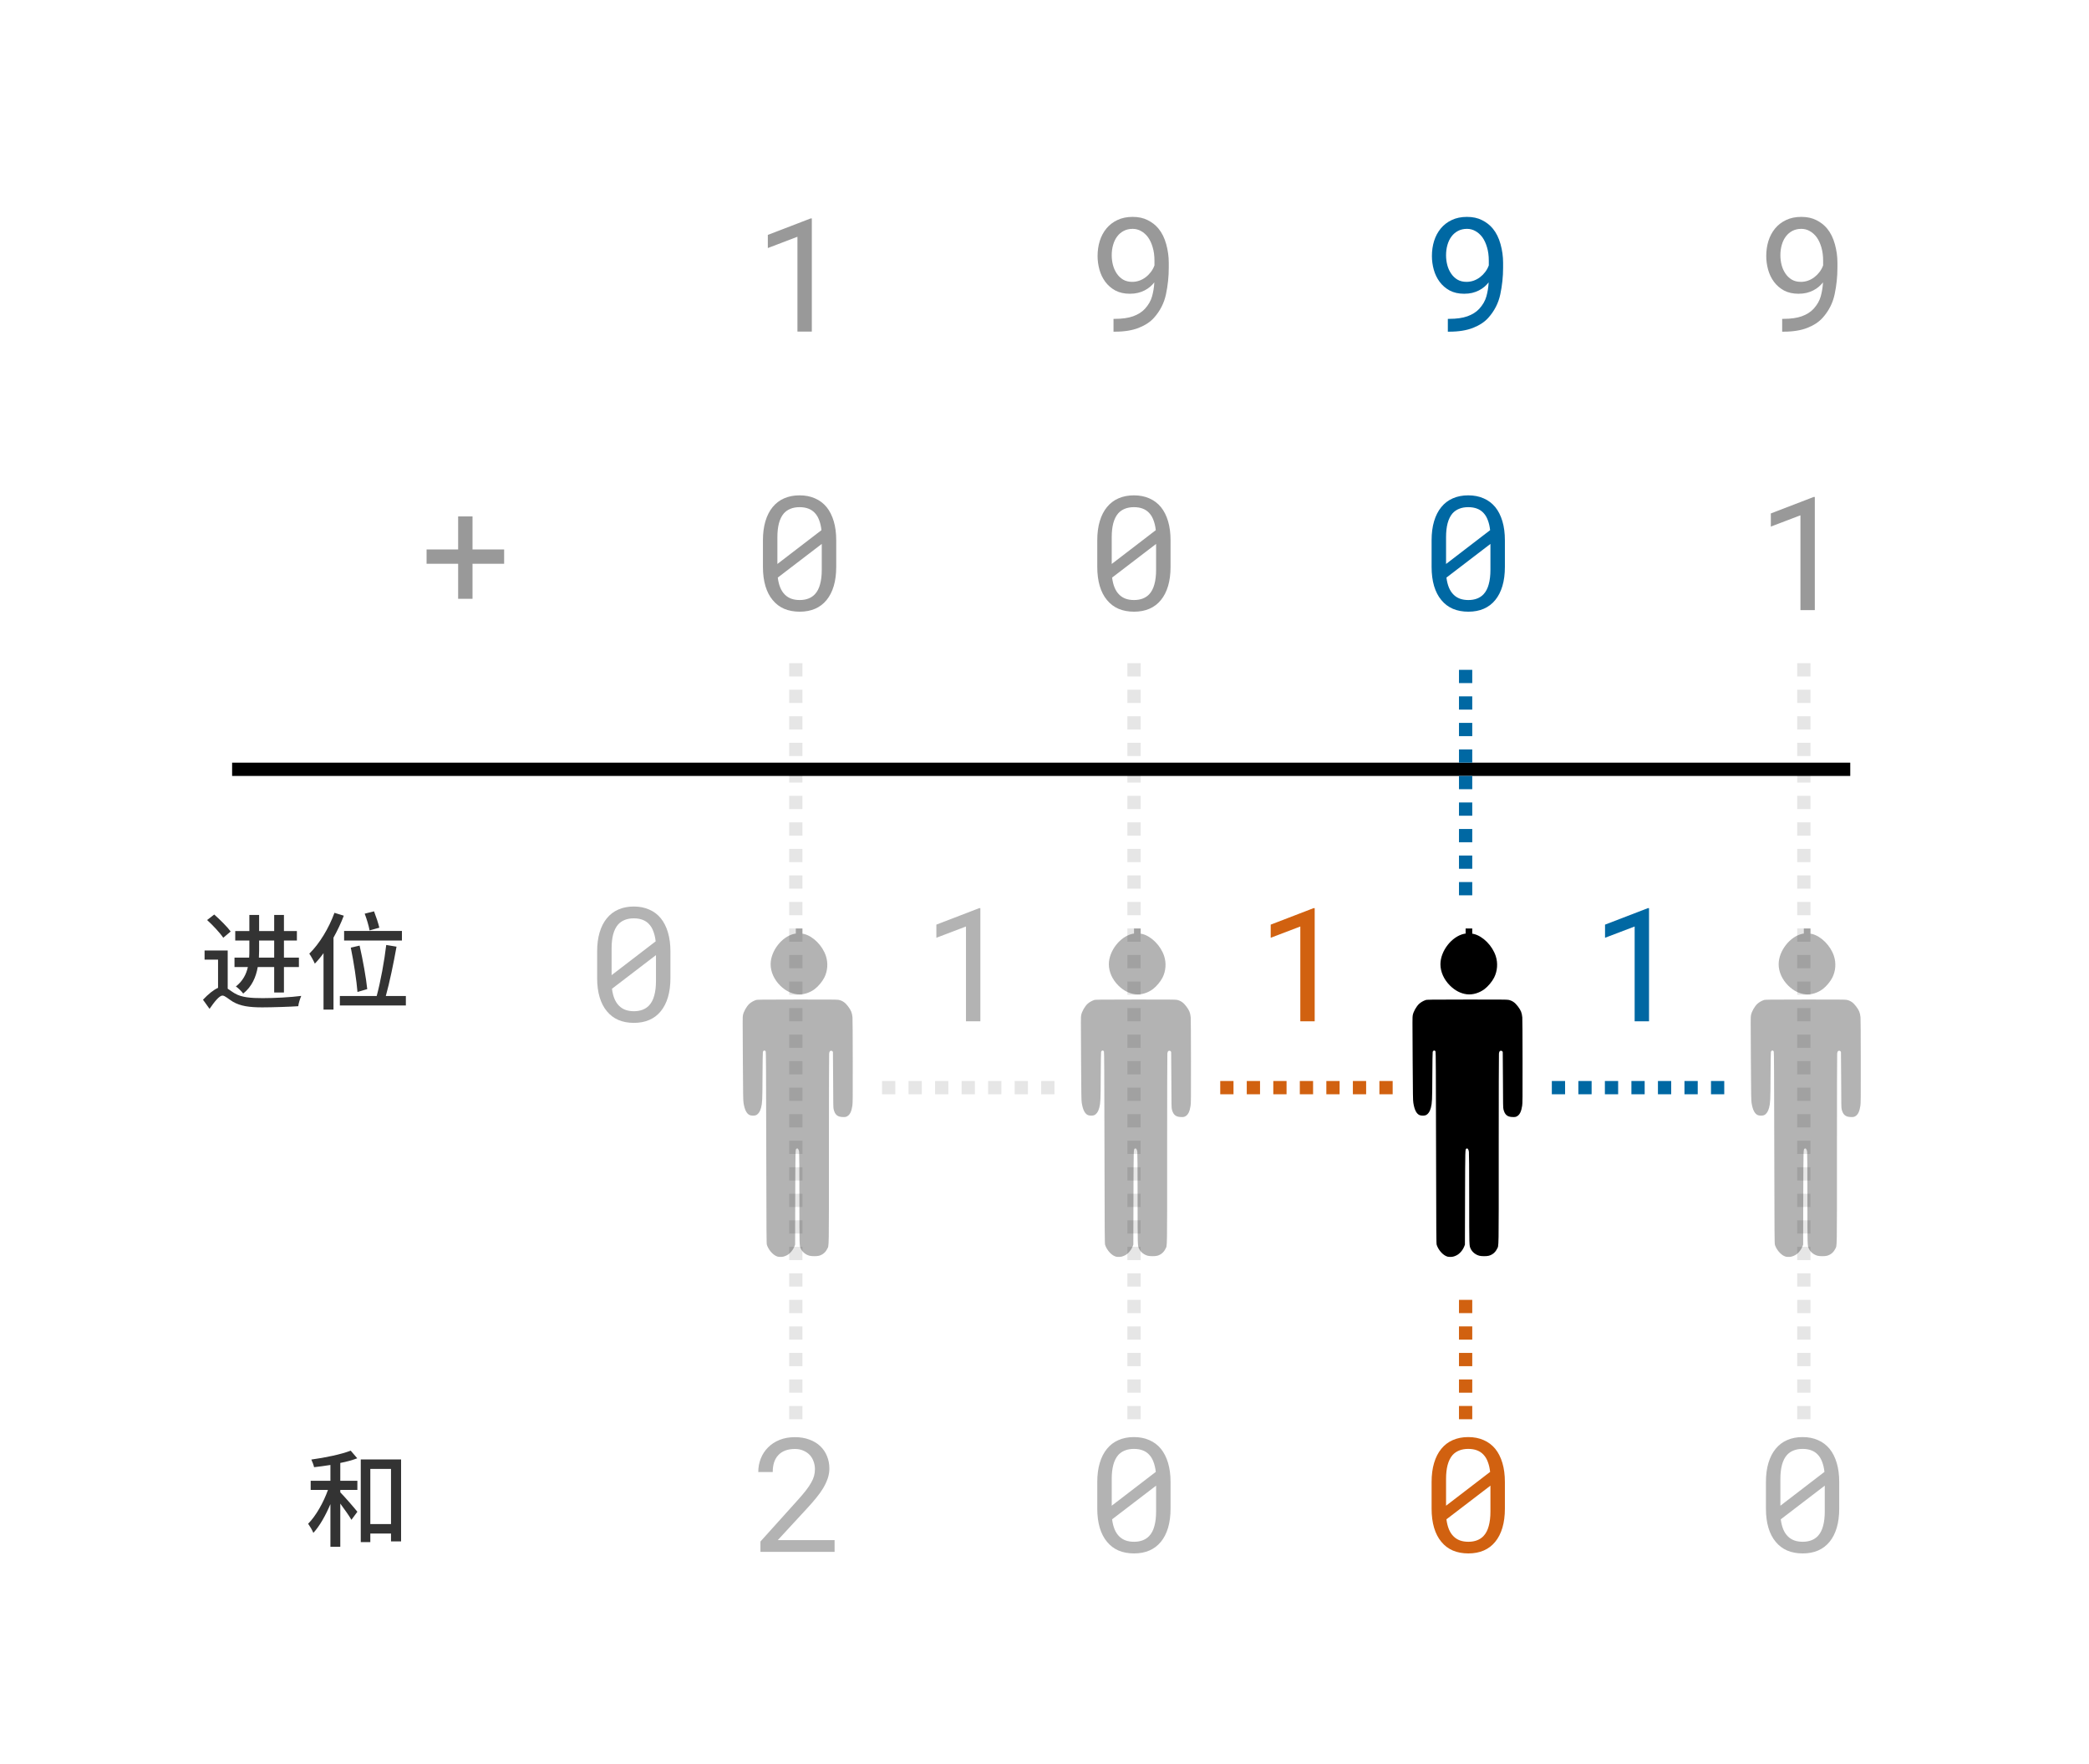 <svg width="315" height="266" viewBox="0 0 315 266" fill="none" xmlns="http://www.w3.org/2000/svg">
    <rect width="315" height="266" fill="white" />
    <path d="M122.414 50V32.938H122.238L115.781 35.422V37.402L120.246 35.703V50H122.414ZM168.129 48.078H167.906V50.012H168.129C169.535 50.012 170.727 49.82 171.703 49.438C172.688 49.047 173.457 48.539 174.012 47.914C174.934 46.883 175.535 45.703 175.816 44.375C176.098 43.039 176.238 41.711 176.238 40.391V39.605C176.238 38.676 176.109 37.746 175.852 36.816C175.594 35.879 175.207 35.098 174.691 34.473C174.254 33.941 173.711 33.516 173.062 33.195C172.422 32.867 171.664 32.703 170.789 32.703C169.914 32.703 169.145 32.863 168.48 33.184C167.824 33.496 167.277 33.918 166.84 34.449C166.395 34.988 166.059 35.617 165.832 36.336C165.613 37.047 165.504 37.805 165.504 38.609C165.504 39.297 165.598 39.98 165.785 40.66C165.973 41.34 166.266 41.949 166.664 42.488C167.062 43.027 167.566 43.465 168.176 43.801C168.793 44.129 169.523 44.293 170.367 44.293C170.805 44.293 171.207 44.25 171.574 44.164C171.949 44.07 172.289 43.945 172.594 43.789C172.898 43.633 173.172 43.453 173.414 43.25C173.656 43.039 173.871 42.816 174.059 42.582V42.605C174.02 43.324 173.906 44.02 173.719 44.691C173.531 45.363 173.168 45.992 172.629 46.578C172.184 47.055 171.594 47.426 170.859 47.691C170.133 47.949 169.223 48.078 168.129 48.078ZM170.719 42.5C170.195 42.5 169.738 42.387 169.348 42.16C168.965 41.926 168.648 41.621 168.398 41.246C168.141 40.871 167.949 40.445 167.824 39.969C167.699 39.484 167.637 38.992 167.637 38.492C167.637 37.93 167.707 37.406 167.848 36.922C167.988 36.43 168.195 36.004 168.469 35.645C168.734 35.293 169.062 35.016 169.453 34.812C169.844 34.609 170.293 34.508 170.801 34.508C171.246 34.508 171.664 34.617 172.055 34.836C172.453 35.055 172.805 35.367 173.109 35.773C173.406 36.188 173.641 36.691 173.812 37.285C173.992 37.879 174.082 38.555 174.082 39.312V40.016C173.949 40.383 173.766 40.719 173.531 41.023C173.305 41.32 173.047 41.578 172.758 41.797C172.461 42.023 172.137 42.199 171.785 42.324C171.441 42.441 171.086 42.5 170.719 42.5ZM268.957 48.078H268.734V50.012H268.957C270.363 50.012 271.555 49.82 272.531 49.438C273.516 49.047 274.285 48.539 274.84 47.914C275.762 46.883 276.363 45.703 276.645 44.375C276.926 43.039 277.066 41.711 277.066 40.391V39.605C277.066 38.676 276.938 37.746 276.68 36.816C276.422 35.879 276.035 35.098 275.52 34.473C275.082 33.941 274.539 33.516 273.891 33.195C273.25 32.867 272.492 32.703 271.617 32.703C270.742 32.703 269.973 32.863 269.309 33.184C268.652 33.496 268.105 33.918 267.668 34.449C267.223 34.988 266.887 35.617 266.66 36.336C266.441 37.047 266.332 37.805 266.332 38.609C266.332 39.297 266.426 39.98 266.613 40.66C266.801 41.34 267.094 41.949 267.492 42.488C267.891 43.027 268.395 43.465 269.004 43.801C269.621 44.129 270.352 44.293 271.195 44.293C271.633 44.293 272.035 44.25 272.402 44.164C272.777 44.07 273.117 43.945 273.422 43.789C273.727 43.633 274 43.453 274.242 43.25C274.484 43.039 274.699 42.816 274.887 42.582V42.605C274.848 43.324 274.734 44.02 274.547 44.691C274.359 45.363 273.996 45.992 273.457 46.578C273.012 47.055 272.422 47.426 271.688 47.691C270.961 47.949 270.051 48.078 268.957 48.078ZM271.547 42.5C271.023 42.5 270.566 42.387 270.176 42.16C269.793 41.926 269.477 41.621 269.227 41.246C268.969 40.871 268.777 40.445 268.652 39.969C268.527 39.484 268.465 38.992 268.465 38.492C268.465 37.93 268.535 37.406 268.676 36.922C268.816 36.43 269.023 36.004 269.297 35.645C269.562 35.293 269.891 35.016 270.281 34.812C270.672 34.609 271.121 34.508 271.629 34.508C272.074 34.508 272.492 34.617 272.883 34.836C273.281 35.055 273.633 35.367 273.938 35.773C274.234 36.188 274.469 36.691 274.641 37.285C274.82 37.879 274.91 38.555 274.91 39.312V40.016C274.777 40.383 274.594 40.719 274.359 41.023C274.133 41.32 273.875 41.578 273.586 41.797C273.289 42.023 272.965 42.199 272.613 42.324C272.27 42.441 271.914 42.5 271.547 42.5ZM71.25 82.848V77.867H69.082V82.848H64.324V85.004H69.082V90.289H71.25V85.004H76.019V82.848H71.25ZM126.094 85.473V81.477C126.094 80.391 125.969 79.43 125.719 78.594C125.469 77.75 125.109 77.039 124.641 76.461C124.164 75.883 123.582 75.445 122.895 75.148C122.215 74.844 121.438 74.691 120.562 74.691C119.695 74.691 118.918 74.844 118.23 75.148C117.551 75.445 116.977 75.883 116.508 76.461C116.031 77.039 115.668 77.75 115.418 78.594C115.168 79.43 115.043 80.391 115.043 81.477V85.473C115.043 86.559 115.168 87.523 115.418 88.367C115.668 89.203 116.031 89.906 116.508 90.477C116.984 91.062 117.566 91.504 118.254 91.801C118.941 92.09 119.719 92.234 120.586 92.234C121.461 92.234 122.238 92.086 122.918 91.789C123.598 91.492 124.172 91.055 124.641 90.477C125.109 89.906 125.469 89.203 125.719 88.367C125.969 87.523 126.094 86.559 126.094 85.473ZM117.223 85.039C117.223 84.836 117.223 84.637 117.223 84.441C117.223 84.246 117.223 84.051 117.223 83.856V80.996C117.223 80.199 117.301 79.5 117.457 78.898C117.621 78.289 117.867 77.793 118.195 77.41C118.469 77.106 118.801 76.875 119.191 76.719C119.59 76.555 120.047 76.473 120.562 76.473C121.07 76.473 121.516 76.547 121.898 76.695C122.289 76.844 122.617 77.066 122.883 77.363C123.156 77.652 123.371 78.016 123.527 78.453C123.691 78.883 123.805 79.379 123.867 79.941L117.223 85.039ZM123.914 85.93C123.914 86.766 123.828 87.492 123.656 88.109C123.492 88.727 123.23 89.227 122.871 89.609C122.605 89.891 122.281 90.106 121.898 90.254C121.516 90.402 121.078 90.477 120.586 90.477C120.117 90.477 119.695 90.41 119.32 90.277C118.945 90.137 118.625 89.934 118.359 89.668C118.07 89.387 117.836 89.031 117.656 88.602C117.477 88.164 117.352 87.66 117.281 87.09L123.914 82.016C123.914 82.234 123.914 82.512 123.914 82.848C123.914 83.176 123.914 83.398 123.914 83.516V85.93ZM176.508 85.473V81.477C176.508 80.391 176.383 79.43 176.133 78.594C175.883 77.75 175.523 77.039 175.055 76.461C174.578 75.883 173.996 75.445 173.309 75.148C172.629 74.844 171.852 74.691 170.977 74.691C170.109 74.691 169.332 74.844 168.645 75.148C167.965 75.445 167.391 75.883 166.922 76.461C166.445 77.039 166.082 77.75 165.832 78.594C165.582 79.43 165.457 80.391 165.457 81.477V85.473C165.457 86.559 165.582 87.523 165.832 88.367C166.082 89.203 166.445 89.906 166.922 90.477C167.398 91.062 167.98 91.504 168.668 91.801C169.355 92.09 170.133 92.234 171 92.234C171.875 92.234 172.652 92.086 173.332 91.789C174.012 91.492 174.586 91.055 175.055 90.477C175.523 89.906 175.883 89.203 176.133 88.367C176.383 87.523 176.508 86.559 176.508 85.473ZM167.637 85.039C167.637 84.836 167.637 84.637 167.637 84.441C167.637 84.246 167.637 84.051 167.637 83.856V80.996C167.637 80.199 167.715 79.5 167.871 78.898C168.035 78.289 168.281 77.793 168.609 77.41C168.883 77.106 169.215 76.875 169.605 76.719C170.004 76.555 170.461 76.473 170.977 76.473C171.484 76.473 171.93 76.547 172.312 76.695C172.703 76.844 173.031 77.066 173.297 77.363C173.57 77.652 173.785 78.016 173.941 78.453C174.105 78.883 174.219 79.379 174.281 79.941L167.637 85.039ZM174.328 85.93C174.328 86.766 174.242 87.492 174.07 88.109C173.906 88.727 173.645 89.227 173.285 89.609C173.02 89.891 172.695 90.106 172.312 90.254C171.93 90.402 171.492 90.477 171 90.477C170.531 90.477 170.109 90.41 169.734 90.277C169.359 90.137 169.039 89.934 168.773 89.668C168.484 89.387 168.25 89.031 168.07 88.602C167.891 88.164 167.766 87.66 167.695 87.09L174.328 82.016C174.328 82.234 174.328 82.512 174.328 82.848C174.328 83.176 174.328 83.398 174.328 83.516V85.93ZM273.656 92V74.938H273.48L267.023 77.422V79.402L271.488 77.703V92H273.656Z" fill="black" fill-opacity="0.4" />
    <path d="M218.543 48.078H218.32V50.012H218.543C219.949 50.012 221.141 49.82 222.117 49.438C223.102 49.047 223.871 48.539 224.426 47.914C225.348 46.883 225.949 45.703 226.23 44.375C226.512 43.039 226.652 41.711 226.652 40.391V39.605C226.652 38.676 226.523 37.746 226.266 36.816C226.008 35.879 225.621 35.098 225.105 34.473C224.668 33.941 224.125 33.516 223.477 33.195C222.836 32.867 222.078 32.703 221.203 32.703C220.328 32.703 219.559 32.863 218.895 33.184C218.238 33.496 217.691 33.918 217.254 34.449C216.809 34.988 216.473 35.617 216.246 36.336C216.027 37.047 215.918 37.805 215.918 38.609C215.918 39.297 216.012 39.98 216.199 40.66C216.387 41.34 216.68 41.949 217.078 42.488C217.477 43.027 217.98 43.465 218.59 43.801C219.207 44.129 219.938 44.293 220.781 44.293C221.219 44.293 221.621 44.25 221.988 44.164C222.363 44.07 222.703 43.945 223.008 43.789C223.312 43.633 223.586 43.453 223.828 43.25C224.07 43.039 224.285 42.816 224.473 42.582V42.605C224.434 43.324 224.32 44.02 224.133 44.691C223.945 45.363 223.582 45.992 223.043 46.578C222.598 47.055 222.008 47.426 221.273 47.691C220.547 47.949 219.637 48.078 218.543 48.078ZM221.133 42.5C220.609 42.5 220.152 42.387 219.762 42.16C219.379 41.926 219.062 41.621 218.812 41.246C218.555 40.871 218.363 40.445 218.238 39.969C218.113 39.484 218.051 38.992 218.051 38.492C218.051 37.93 218.121 37.406 218.262 36.922C218.402 36.43 218.609 36.004 218.883 35.645C219.148 35.293 219.477 35.016 219.867 34.812C220.258 34.609 220.707 34.508 221.215 34.508C221.66 34.508 222.078 34.617 222.469 34.836C222.867 35.055 223.219 35.367 223.523 35.773C223.82 36.188 224.055 36.691 224.227 37.285C224.406 37.879 224.496 38.555 224.496 39.312V40.016C224.363 40.383 224.18 40.719 223.945 41.023C223.719 41.32 223.461 41.578 223.172 41.797C222.875 42.023 222.551 42.199 222.199 42.324C221.855 42.441 221.5 42.5 221.133 42.5ZM226.922 85.473V81.477C226.922 80.391 226.797 79.43 226.547 78.594C226.297 77.75 225.938 77.039 225.469 76.461C224.992 75.883 224.41 75.445 223.723 75.148C223.043 74.844 222.266 74.691 221.391 74.691C220.523 74.691 219.746 74.844 219.059 75.148C218.379 75.445 217.805 75.883 217.336 76.461C216.859 77.039 216.496 77.75 216.246 78.594C215.996 79.43 215.871 80.391 215.871 81.477V85.473C215.871 86.559 215.996 87.523 216.246 88.367C216.496 89.203 216.859 89.906 217.336 90.477C217.812 91.062 218.395 91.504 219.082 91.801C219.77 92.09 220.547 92.234 221.414 92.234C222.289 92.234 223.066 92.086 223.746 91.789C224.426 91.492 225 91.055 225.469 90.477C225.938 89.906 226.297 89.203 226.547 88.367C226.797 87.523 226.922 86.559 226.922 85.473ZM218.051 85.039C218.051 84.836 218.051 84.637 218.051 84.441C218.051 84.246 218.051 84.051 218.051 83.856V80.996C218.051 80.199 218.129 79.5 218.285 78.898C218.449 78.289 218.695 77.793 219.023 77.41C219.297 77.106 219.629 76.875 220.02 76.719C220.418 76.555 220.875 76.473 221.391 76.473C221.898 76.473 222.344 76.547 222.727 76.695C223.117 76.844 223.445 77.066 223.711 77.363C223.984 77.652 224.199 78.016 224.355 78.453C224.52 78.883 224.633 79.379 224.695 79.941L218.051 85.039ZM224.742 85.93C224.742 86.766 224.656 87.492 224.484 88.109C224.32 88.727 224.059 89.227 223.699 89.609C223.434 89.891 223.109 90.106 222.727 90.254C222.344 90.402 221.906 90.477 221.414 90.477C220.945 90.477 220.523 90.41 220.148 90.277C219.773 90.137 219.453 89.934 219.188 89.668C218.898 89.387 218.664 89.031 218.484 88.602C218.305 88.164 218.18 87.66 218.109 87.09L224.742 82.016C224.742 82.234 224.742 82.512 224.742 82.848C224.742 83.176 224.742 83.398 224.742 83.516V85.93Z" fill="#0068A3" />
    <path d="M125.848 234V232.23H117.281L121.863 227.262C122.293 226.793 122.699 226.324 123.082 225.855C123.473 225.379 123.816 224.898 124.113 224.414C124.402 223.93 124.633 223.441 124.805 222.949C124.977 222.449 125.062 221.945 125.062 221.438C125.062 220.758 124.941 220.129 124.699 219.551C124.465 218.973 124.125 218.473 123.68 218.051C123.234 217.629 122.688 217.301 122.039 217.066C121.398 216.824 120.676 216.703 119.871 216.703C118.996 216.703 118.215 216.844 117.527 217.125C116.848 217.406 116.273 217.785 115.805 218.262C115.328 218.738 114.965 219.297 114.715 219.938C114.465 220.57 114.34 221.246 114.34 221.965H116.52C116.52 221.434 116.586 220.953 116.719 220.523C116.859 220.094 117.07 219.727 117.352 219.422C117.625 219.125 117.969 218.895 118.383 218.73C118.805 218.566 119.301 218.484 119.871 218.484C120.34 218.484 120.758 218.566 121.125 218.73C121.5 218.887 121.82 219.102 122.086 219.375C122.344 219.648 122.539 219.973 122.672 220.348C122.812 220.715 122.883 221.109 122.883 221.531C122.883 221.875 122.84 222.211 122.754 222.539C122.668 222.859 122.523 223.199 122.32 223.559C122.117 223.926 121.848 224.324 121.512 224.754C121.176 225.184 120.758 225.676 120.258 226.23L114.668 232.441V234H125.848ZM176.508 227.473V223.477C176.508 222.391 176.383 221.43 176.133 220.594C175.883 219.75 175.523 219.039 175.055 218.461C174.578 217.883 173.996 217.445 173.309 217.148C172.629 216.844 171.852 216.691 170.977 216.691C170.109 216.691 169.332 216.844 168.645 217.148C167.965 217.445 167.391 217.883 166.922 218.461C166.445 219.039 166.082 219.75 165.832 220.594C165.582 221.43 165.457 222.391 165.457 223.477V227.473C165.457 228.559 165.582 229.523 165.832 230.367C166.082 231.203 166.445 231.906 166.922 232.477C167.398 233.062 167.98 233.504 168.668 233.801C169.355 234.09 170.133 234.234 171 234.234C171.875 234.234 172.652 234.086 173.332 233.789C174.012 233.492 174.586 233.055 175.055 232.477C175.523 231.906 175.883 231.203 176.133 230.367C176.383 229.523 176.508 228.559 176.508 227.473ZM167.637 227.039C167.637 226.836 167.637 226.637 167.637 226.441C167.637 226.246 167.637 226.051 167.637 225.855V222.996C167.637 222.199 167.715 221.5 167.871 220.898C168.035 220.289 168.281 219.793 168.609 219.41C168.883 219.105 169.215 218.875 169.605 218.719C170.004 218.555 170.461 218.473 170.977 218.473C171.484 218.473 171.93 218.547 172.312 218.695C172.703 218.844 173.031 219.066 173.297 219.363C173.57 219.652 173.785 220.016 173.941 220.453C174.105 220.883 174.219 221.379 174.281 221.941L167.637 227.039ZM174.328 227.93C174.328 228.766 174.242 229.492 174.07 230.109C173.906 230.727 173.645 231.227 173.285 231.609C173.02 231.891 172.695 232.105 172.312 232.254C171.93 232.402 171.492 232.477 171 232.477C170.531 232.477 170.109 232.41 169.734 232.277C169.359 232.137 169.039 231.934 168.773 231.668C168.484 231.387 168.25 231.031 168.07 230.602C167.891 230.164 167.766 229.66 167.695 229.09L174.328 224.016C174.328 224.234 174.328 224.512 174.328 224.848C174.328 225.176 174.328 225.398 174.328 225.516V227.93ZM277.336 227.473V223.477C277.336 222.391 277.211 221.43 276.961 220.594C276.711 219.75 276.352 219.039 275.883 218.461C275.406 217.883 274.824 217.445 274.137 217.148C273.457 216.844 272.68 216.691 271.805 216.691C270.938 216.691 270.16 216.844 269.473 217.148C268.793 217.445 268.219 217.883 267.75 218.461C267.273 219.039 266.91 219.75 266.66 220.594C266.41 221.43 266.285 222.391 266.285 223.477V227.473C266.285 228.559 266.41 229.523 266.66 230.367C266.91 231.203 267.273 231.906 267.75 232.477C268.227 233.062 268.809 233.504 269.496 233.801C270.184 234.09 270.961 234.234 271.828 234.234C272.703 234.234 273.48 234.086 274.16 233.789C274.84 233.492 275.414 233.055 275.883 232.477C276.352 231.906 276.711 231.203 276.961 230.367C277.211 229.523 277.336 228.559 277.336 227.473ZM268.465 227.039C268.465 226.836 268.465 226.637 268.465 226.441C268.465 226.246 268.465 226.051 268.465 225.855V222.996C268.465 222.199 268.543 221.5 268.699 220.898C268.863 220.289 269.109 219.793 269.438 219.41C269.711 219.105 270.043 218.875 270.434 218.719C270.832 218.555 271.289 218.473 271.805 218.473C272.312 218.473 272.758 218.547 273.141 218.695C273.531 218.844 273.859 219.066 274.125 219.363C274.398 219.652 274.613 220.016 274.77 220.453C274.934 220.883 275.047 221.379 275.109 221.941L268.465 227.039ZM275.156 227.93C275.156 228.766 275.07 229.492 274.898 230.109C274.734 230.727 274.473 231.227 274.113 231.609C273.848 231.891 273.523 232.105 273.141 232.254C272.758 232.402 272.32 232.477 271.828 232.477C271.359 232.477 270.938 232.41 270.562 232.277C270.188 232.137 269.867 231.934 269.602 231.668C269.312 231.387 269.078 231.031 268.898 230.602C268.719 230.164 268.594 229.66 268.523 229.09L275.156 224.016C275.156 224.234 275.156 224.512 275.156 224.848C275.156 225.176 275.156 225.398 275.156 225.516V227.93Z" fill="black" fill-opacity="0.3" />
    <path d="M226.922 227.473V223.477C226.922 222.391 226.797 221.43 226.547 220.594C226.297 219.75 225.938 219.039 225.469 218.461C224.992 217.883 224.41 217.445 223.723 217.148C223.043 216.844 222.266 216.691 221.391 216.691C220.523 216.691 219.746 216.844 219.059 217.148C218.379 217.445 217.805 217.883 217.336 218.461C216.859 219.039 216.496 219.75 216.246 220.594C215.996 221.43 215.871 222.391 215.871 223.477V227.473C215.871 228.559 215.996 229.523 216.246 230.367C216.496 231.203 216.859 231.906 217.336 232.477C217.812 233.062 218.395 233.504 219.082 233.801C219.77 234.09 220.547 234.234 221.414 234.234C222.289 234.234 223.066 234.086 223.746 233.789C224.426 233.492 225 233.055 225.469 232.477C225.938 231.906 226.297 231.203 226.547 230.367C226.797 229.523 226.922 228.559 226.922 227.473ZM218.051 227.039C218.051 226.836 218.051 226.637 218.051 226.441C218.051 226.246 218.051 226.051 218.051 225.855V222.996C218.051 222.199 218.129 221.5 218.285 220.898C218.449 220.289 218.695 219.793 219.023 219.41C219.297 219.105 219.629 218.875 220.02 218.719C220.418 218.555 220.875 218.473 221.391 218.473C221.898 218.473 222.344 218.547 222.727 218.695C223.117 218.844 223.445 219.066 223.711 219.363C223.984 219.652 224.199 220.016 224.355 220.453C224.52 220.883 224.633 221.379 224.695 221.941L218.051 227.039ZM224.742 227.93C224.742 228.766 224.656 229.492 224.484 230.109C224.32 230.727 224.059 231.227 223.699 231.609C223.434 231.891 223.109 232.105 222.727 232.254C222.344 232.402 221.906 232.477 221.414 232.477C220.945 232.477 220.523 232.41 220.148 232.277C219.773 232.137 219.453 231.934 219.188 231.668C218.898 231.387 218.664 231.031 218.484 230.602C218.305 230.164 218.18 229.66 218.109 229.09L224.742 224.016C224.742 224.234 224.742 224.512 224.742 224.848C224.742 225.176 224.742 225.398 224.742 225.516V227.93Z" fill="#D16110" />
    <path d="M101.094 147.473V143.477C101.094 142.391 100.969 141.43 100.719 140.594C100.469 139.75 100.109 139.039 99.641 138.461C99.164 137.883 98.582 137.445 97.894 137.148C97.215 136.844 96.438 136.691 95.562 136.691C94.695 136.691 93.918 136.844 93.231 137.148C92.551 137.445 91.977 137.883 91.508 138.461C91.031 139.039 90.668 139.75 90.418 140.594C90.168 141.43 90.043 142.391 90.043 143.477V147.473C90.043 148.559 90.168 149.523 90.418 150.367C90.668 151.203 91.031 151.906 91.508 152.477C91.984 153.062 92.566 153.504 93.254 153.801C93.941 154.09 94.719 154.234 95.586 154.234C96.461 154.234 97.238 154.086 97.918 153.789C98.598 153.492 99.172 153.055 99.641 152.477C100.109 151.906 100.469 151.203 100.719 150.367C100.969 149.523 101.094 148.559 101.094 147.473ZM92.223 147.039C92.223 146.836 92.223 146.637 92.223 146.441C92.223 146.246 92.223 146.051 92.223 145.855V142.996C92.223 142.199 92.301 141.5 92.457 140.898C92.621 140.289 92.867 139.793 93.195 139.41C93.469 139.105 93.801 138.875 94.191 138.719C94.59 138.555 95.047 138.473 95.562 138.473C96.07 138.473 96.516 138.547 96.898 138.695C97.289 138.844 97.617 139.066 97.883 139.363C98.156 139.652 98.371 140.016 98.527 140.453C98.691 140.883 98.805 141.379 98.867 141.941L92.223 147.039ZM98.914 147.93C98.914 148.766 98.828 149.492 98.656 150.109C98.492 150.727 98.231 151.227 97.871 151.609C97.606 151.891 97.281 152.105 96.898 152.254C96.516 152.402 96.078 152.477 95.586 152.477C95.117 152.477 94.695 152.41 94.32 152.277C93.945 152.137 93.625 151.934 93.359 151.668C93.07 151.387 92.836 151.031 92.656 150.602C92.477 150.164 92.352 149.66 92.281 149.09L98.914 144.016C98.914 144.234 98.914 144.512 98.914 144.848C98.914 145.176 98.914 145.398 98.914 145.516V147.93ZM147.828 154V136.938H147.652L141.195 139.422V141.402L145.66 139.703V154H147.828Z" fill="black" fill-opacity="0.3" />
    <path d="M198.242 154V136.938H198.066L191.609 139.422V141.402L196.074 139.703V154H198.242Z" fill="#D16110" />
    <path d="M248.656 154V136.938H248.48L242.023 139.422V141.402L246.488 139.703V154H248.656Z" fill="#0068A3" />
    <line x1="35" y1="116" x2="279" y2="116" stroke="black" stroke-width="2" />
    <g opacity="0.3" clip-path="url(#clip0)">
        <path d="M273.223 140.824C274.617 141.164 276.027 142.586 276.543 144.164C276.887 145.223 276.801 146.406 276.301 147.402C275.996 148.008 275.391 148.734 274.844 149.145C274.066 149.73 273.066 150.027 272.203 149.926C271.277 149.816 270.41 149.371 269.645 148.613C268.727 147.703 268.203 146.535 268.203 145.398C268.203 143.387 269.91 141.199 271.785 140.801C272.164 140.719 272.84 140.73 273.223 140.824Z" fill="black" />
        <path d="M278.449 150.762C279.02 150.879 279.441 151.164 279.867 151.73C280.34 152.355 280.473 152.684 280.547 153.402C280.566 153.621 280.586 156.332 280.586 160.039C280.594 165.684 280.586 166.352 280.527 166.734C280.402 167.555 280.184 168.035 279.82 168.273C279.594 168.426 279.465 168.449 279.012 168.43C278.27 168.395 277.898 168.066 277.707 167.273C277.648 167.043 277.641 166.539 277.629 162.871C277.621 160.594 277.609 158.691 277.598 158.645C277.566 158.516 277.469 158.438 277.328 158.438C277.145 158.438 277.07 158.543 277.027 158.855C277.008 159.008 276.992 165.098 276.992 173.301C276.996 189.035 277.016 187.738 276.73 188.32C276.477 188.844 276.031 189.211 275.48 189.352C275.172 189.434 274.441 189.434 274.105 189.355C273.527 189.219 273.004 188.805 272.77 188.305C272.535 187.801 272.543 188.07 272.539 180.684C272.539 176.219 272.523 173.84 272.496 173.676C272.43 173.266 272.301 173.102 272.113 173.203C271.934 173.297 271.938 173.137 271.914 180.605L271.895 187.676L271.809 187.902C271.574 188.512 271.121 189.043 270.621 189.293C270.25 189.48 269.965 189.543 269.574 189.523C269.332 189.516 269.227 189.488 269.012 189.383C268.437 189.098 267.867 188.402 267.641 187.707C267.578 187.516 267.57 186.523 267.543 173.098C267.52 161.48 267.504 158.668 267.465 158.563C267.371 158.324 267.102 158.363 267.035 158.625C267.012 158.711 266.992 160.176 266.98 162.246C266.965 165.941 266.945 166.313 266.758 167.047C266.613 167.617 266.305 168.047 265.953 168.168C265.699 168.254 265.246 168.234 265.031 168.133C264.566 167.906 264.281 167.328 264.117 166.289C264.059 165.93 264.047 165.18 264.016 160.078C263.977 153.547 263.977 153.426 264.023 153.117C264.109 152.57 264.566 151.75 265.004 151.352C265.258 151.125 265.625 150.91 265.977 150.793C266.18 150.727 266.473 150.723 272.188 150.715C277.109 150.711 278.23 150.719 278.449 150.762Z" fill="black" />
        <line x1="272.5" y1="145" x2="272.5" y2="101" stroke="black" />
    </g>
    <line opacity="0.1" x1="272" y1="214" x2="272" y2="99" stroke="black" stroke-width="2" stroke-dasharray="2 2" />
    <g clip-path="url(#clip1)">
        <path d="M222.223 140.824C223.617 141.164 225.027 142.586 225.543 144.164C225.887 145.223 225.801 146.406 225.301 147.402C224.996 148.008 224.391 148.734 223.844 149.145C223.066 149.73 222.066 150.027 221.203 149.926C220.277 149.816 219.41 149.371 218.645 148.613C217.727 147.703 217.203 146.535 217.203 145.398C217.203 143.387 218.91 141.199 220.785 140.801C221.164 140.719 221.84 140.73 222.223 140.824Z" fill="black" />
        <path d="M227.449 150.762C228.02 150.879 228.441 151.164 228.867 151.73C229.34 152.355 229.473 152.684 229.547 153.402C229.566 153.621 229.586 156.332 229.586 160.039C229.594 165.684 229.586 166.352 229.527 166.734C229.402 167.555 229.184 168.035 228.82 168.273C228.594 168.426 228.465 168.449 228.012 168.43C227.27 168.395 226.898 168.066 226.707 167.273C226.648 167.043 226.641 166.539 226.629 162.871C226.621 160.594 226.609 158.691 226.598 158.645C226.566 158.516 226.469 158.438 226.328 158.438C226.145 158.438 226.07 158.543 226.027 158.855C226.008 159.008 225.992 165.098 225.992 173.301C225.996 189.035 226.016 187.738 225.73 188.32C225.477 188.844 225.031 189.211 224.48 189.352C224.172 189.434 223.441 189.434 223.105 189.355C222.527 189.219 222.004 188.805 221.77 188.305C221.535 187.801 221.543 188.07 221.539 180.684C221.539 176.219 221.523 173.84 221.496 173.676C221.43 173.266 221.301 173.102 221.113 173.203C220.934 173.297 220.938 173.137 220.914 180.605L220.895 187.676L220.809 187.902C220.574 188.512 220.121 189.043 219.621 189.293C219.25 189.48 218.965 189.543 218.574 189.523C218.332 189.516 218.227 189.488 218.012 189.383C217.437 189.098 216.867 188.402 216.641 187.707C216.578 187.516 216.57 186.523 216.543 173.098C216.52 161.48 216.504 158.668 216.465 158.563C216.371 158.324 216.102 158.363 216.035 158.625C216.012 158.711 215.992 160.176 215.98 162.246C215.965 165.941 215.945 166.313 215.758 167.047C215.613 167.617 215.305 168.047 214.953 168.168C214.699 168.254 214.246 168.234 214.031 168.133C213.566 167.906 213.281 167.328 213.117 166.289C213.059 165.93 213.047 165.18 213.016 160.078C212.977 153.547 212.977 153.426 213.023 153.117C213.109 152.57 213.566 151.75 214.004 151.352C214.258 151.125 214.625 150.91 214.977 150.793C215.18 150.727 215.473 150.723 221.188 150.715C226.109 150.711 227.23 150.719 227.449 150.762Z" fill="black" />
        <line x1="221.5" y1="145" x2="221.5" y2="101" stroke="black" />
    </g>
    <g opacity="0.3" clip-path="url(#clip2)">
        <path d="M172.223 140.824C173.617 141.164 175.027 142.586 175.543 144.164C175.887 145.223 175.801 146.406 175.301 147.402C174.996 148.008 174.391 148.734 173.844 149.145C173.066 149.73 172.066 150.027 171.203 149.926C170.277 149.816 169.41 149.371 168.645 148.613C167.727 147.703 167.203 146.535 167.203 145.398C167.203 143.387 168.91 141.199 170.785 140.801C171.164 140.719 171.84 140.73 172.223 140.824Z" fill="black" />
        <path d="M177.449 150.762C178.02 150.879 178.441 151.164 178.867 151.73C179.34 152.355 179.473 152.684 179.547 153.402C179.566 153.621 179.586 156.332 179.586 160.039C179.594 165.684 179.586 166.352 179.527 166.734C179.402 167.555 179.184 168.035 178.82 168.273C178.594 168.426 178.465 168.449 178.012 168.43C177.27 168.395 176.898 168.066 176.707 167.273C176.648 167.043 176.641 166.539 176.629 162.871C176.621 160.594 176.609 158.691 176.598 158.645C176.566 158.516 176.469 158.438 176.328 158.438C176.145 158.438 176.07 158.543 176.027 158.855C176.008 159.008 175.992 165.098 175.992 173.301C175.996 189.035 176.016 187.738 175.73 188.32C175.477 188.844 175.031 189.211 174.48 189.352C174.172 189.434 173.441 189.434 173.105 189.355C172.527 189.219 172.004 188.805 171.77 188.305C171.535 187.801 171.543 188.07 171.539 180.684C171.539 176.219 171.523 173.84 171.496 173.676C171.43 173.266 171.301 173.102 171.113 173.203C170.934 173.297 170.938 173.137 170.914 180.605L170.895 187.676L170.809 187.902C170.574 188.512 170.121 189.043 169.621 189.293C169.25 189.48 168.965 189.543 168.574 189.523C168.332 189.516 168.227 189.488 168.012 189.383C167.437 189.098 166.867 188.402 166.641 187.707C166.578 187.516 166.57 186.523 166.543 173.098C166.52 161.48 166.504 158.668 166.465 158.563C166.371 158.324 166.102 158.363 166.035 158.625C166.012 158.711 165.992 160.176 165.98 162.246C165.965 165.941 165.945 166.313 165.758 167.047C165.613 167.617 165.305 168.047 164.953 168.168C164.699 168.254 164.246 168.234 164.031 168.133C163.566 167.906 163.281 167.328 163.117 166.289C163.059 165.93 163.047 165.18 163.016 160.078C162.977 153.547 162.977 153.426 163.023 153.117C163.109 152.57 163.566 151.75 164.004 151.352C164.258 151.125 164.625 150.91 164.977 150.793C165.18 150.727 165.473 150.723 171.188 150.715C176.109 150.711 177.23 150.719 177.449 150.762Z" fill="black" />
        <line x1="171.5" y1="145" x2="171.5" y2="101" stroke="black" />
    </g>
    <g opacity="0.3" clip-path="url(#clip3)">
        <path d="M121.223 140.824C122.617 141.164 124.027 142.586 124.543 144.164C124.887 145.223 124.801 146.406 124.301 147.402C123.996 148.008 123.391 148.734 122.844 149.145C122.066 149.73 121.066 150.027 120.203 149.926C119.277 149.816 118.41 149.371 117.645 148.613C116.727 147.703 116.203 146.535 116.203 145.398C116.203 143.387 117.91 141.199 119.785 140.801C120.164 140.719 120.84 140.73 121.223 140.824Z" fill="black" />
        <path d="M126.449 150.762C127.02 150.879 127.441 151.164 127.867 151.73C128.34 152.355 128.473 152.684 128.547 153.402C128.566 153.621 128.586 156.332 128.586 160.039C128.594 165.684 128.586 166.352 128.527 166.734C128.402 167.555 128.184 168.035 127.82 168.273C127.594 168.426 127.465 168.449 127.012 168.43C126.27 168.395 125.898 168.066 125.707 167.273C125.648 167.043 125.641 166.539 125.629 162.871C125.621 160.594 125.609 158.691 125.598 158.645C125.566 158.516 125.469 158.438 125.328 158.438C125.145 158.438 125.07 158.543 125.027 158.855C125.008 159.008 124.992 165.098 124.992 173.301C124.996 189.035 125.016 187.738 124.73 188.32C124.477 188.844 124.031 189.211 123.48 189.352C123.172 189.434 122.441 189.434 122.105 189.355C121.527 189.219 121.004 188.805 120.77 188.305C120.535 187.801 120.543 188.07 120.539 180.684C120.539 176.219 120.523 173.84 120.496 173.676C120.43 173.266 120.301 173.102 120.113 173.203C119.934 173.297 119.938 173.137 119.914 180.605L119.895 187.676L119.809 187.902C119.574 188.512 119.121 189.043 118.621 189.293C118.25 189.48 117.965 189.543 117.574 189.523C117.332 189.516 117.227 189.488 117.012 189.383C116.437 189.098 115.867 188.402 115.641 187.707C115.578 187.516 115.57 186.523 115.543 173.098C115.52 161.48 115.504 158.668 115.465 158.563C115.371 158.324 115.102 158.363 115.035 158.625C115.012 158.711 114.992 160.176 114.98 162.246C114.965 165.941 114.945 166.313 114.758 167.047C114.613 167.617 114.305 168.047 113.953 168.168C113.699 168.254 113.246 168.234 113.031 168.133C112.566 167.906 112.281 167.328 112.117 166.289C112.059 165.93 112.047 165.18 112.016 160.078C111.977 153.547 111.977 153.426 112.023 153.117C112.109 152.57 112.566 151.75 113.004 151.352C113.258 151.125 113.625 150.91 113.977 150.793C114.18 150.727 114.473 150.723 120.188 150.715C125.109 150.711 126.23 150.719 126.449 150.762Z" fill="black" />
        <line x1="120.5" y1="145" x2="120.5" y2="101" stroke="black" />
    </g>
    <line x1="221" y1="135" x2="221" y2="99" stroke="#0068A3" stroke-width="2" stroke-dasharray="2 2" />
    <line x1="221" y1="214" x2="221" y2="194" stroke="#D16110" stroke-width="2" stroke-dasharray="2 2" />
    <line opacity="0.1" x1="171" y1="214" x2="171" y2="99" stroke="black" stroke-width="2" stroke-dasharray="2 2" />
    <line opacity="0.1" x1="120" y1="214" x2="120" y2="99" stroke="black" stroke-width="2" stroke-dasharray="2 2" />
    <line x1="234" y1="164" x2="260" y2="164" stroke="#0068A3" stroke-width="2" stroke-dasharray="2 2" />
    <line x1="184" y1="164" x2="210" y2="164" stroke="#D16110" stroke-width="2" stroke-dasharray="2 2" />
    <line opacity="0.1" x1="133" y1="164" x2="159" y2="164" stroke="black" stroke-width="2" stroke-dasharray="2 2" />
    <path opacity="0.8" d="M39.072 141.816H41.344V144.392H39.04C39.056 144.024 39.072 143.672 39.072 143.336V141.816ZM41.344 145.816V149.656H42.816V145.816H45.072V144.392H42.816V141.816H44.768V140.392H42.816V137.96H41.344V140.392H39.072V137.96H37.6V140.392H35.472V141.816H37.6V143.32C37.6 143.672 37.6 144.024 37.568 144.392H35.36V145.816H37.376C37.136 146.904 36.608 147.928 35.568 148.744C35.888 148.952 36.464 149.512 36.672 149.816C37.984 148.776 38.608 147.304 38.864 145.816H41.344ZM34.784 140.456C34.272 139.752 33.168 138.664 32.304 137.896L31.232 138.728C32.112 139.528 33.184 140.68 33.664 141.4L34.784 140.456ZM34.336 143.32H30.848V144.696H32.88V148.952C32.192 149.256 31.392 149.912 30.608 150.744L31.6 152.12C32.304 151.096 33.056 150.12 33.552 150.12C33.92 150.12 34.432 150.632 35.12 151.048C36.256 151.704 37.584 151.896 39.552 151.896C41.12 151.896 43.872 151.8 44.976 151.72C45.008 151.304 45.248 150.584 45.424 150.168C43.856 150.376 41.392 150.504 39.616 150.504C37.84 150.504 36.432 150.408 35.392 149.784C34.928 149.512 34.624 149.256 34.336 149.08V143.32ZM57.2 139.88C57.04 139.192 56.704 138.2 56.4 137.416L54.992 137.768C55.296 138.568 55.616 139.624 55.728 140.296L57.2 139.88ZM60.608 140.376H51.888V141.816H60.608V140.376ZM55.376 149.144C55.216 147.528 54.72 144.744 54.224 142.584L52.896 142.888C53.344 145.064 53.776 147.912 53.904 149.576L55.376 149.144ZM50.432 137.64C49.584 139.976 48.16 142.312 46.64 143.8C46.896 144.152 47.328 144.952 47.472 145.304C47.92 144.84 48.368 144.312 48.784 143.72V152.232H50.288V141.384C50.88 140.312 51.424 139.192 51.84 138.072L50.432 137.64ZM58.176 150.184C58.752 148.136 59.36 145.16 59.792 142.744L58.24 142.488C57.968 144.84 57.376 148.072 56.8 150.184H51.248V151.608H61.2V150.184H58.176Z" fill="black" />
    <path opacity="0.8" d="M51.312 220.592C52.24 220.416 53.12 220.176 53.872 219.888L52.88 218.736C51.456 219.296 49.04 219.792 46.944 220.08C47.104 220.416 47.296 220.912 47.36 221.232C48.144 221.136 48.992 221.04 49.824 220.896V223.28H46.848V224.656H49.456C48.784 226.544 47.632 228.592 46.464 229.76C46.736 230.144 47.088 230.72 47.248 231.136C48.192 230.128 49.104 228.496 49.824 226.8V233.232H51.312V226.72C51.936 227.568 52.672 228.592 52.992 229.168L53.888 227.952C53.52 227.472 51.936 225.648 51.312 225.024V224.656H53.888V223.28H51.312V220.592ZM55.84 229.808V221.488H58.96V229.808H55.84ZM54.4 220.064V232.528H55.84V231.232H58.96V232.416H60.48V220.064H54.4Z" fill="black" />
    <defs>
        <clipPath id="clip0">
            <rect width="25" height="50" fill="white" transform="matrix(-1 0 0 1 285 140)" />
        </clipPath>
        <clipPath id="clip1">
            <rect width="25" height="50" fill="white" transform="matrix(-1 0 0 1 234 140)" />
        </clipPath>
        <clipPath id="clip2">
            <rect width="25" height="50" fill="white" transform="matrix(-1 0 0 1 184 140)" />
        </clipPath>
        <clipPath id="clip3">
            <rect width="25" height="50" fill="white" transform="matrix(-1 0 0 1 133 140)" />
        </clipPath>
    </defs>
</svg>

